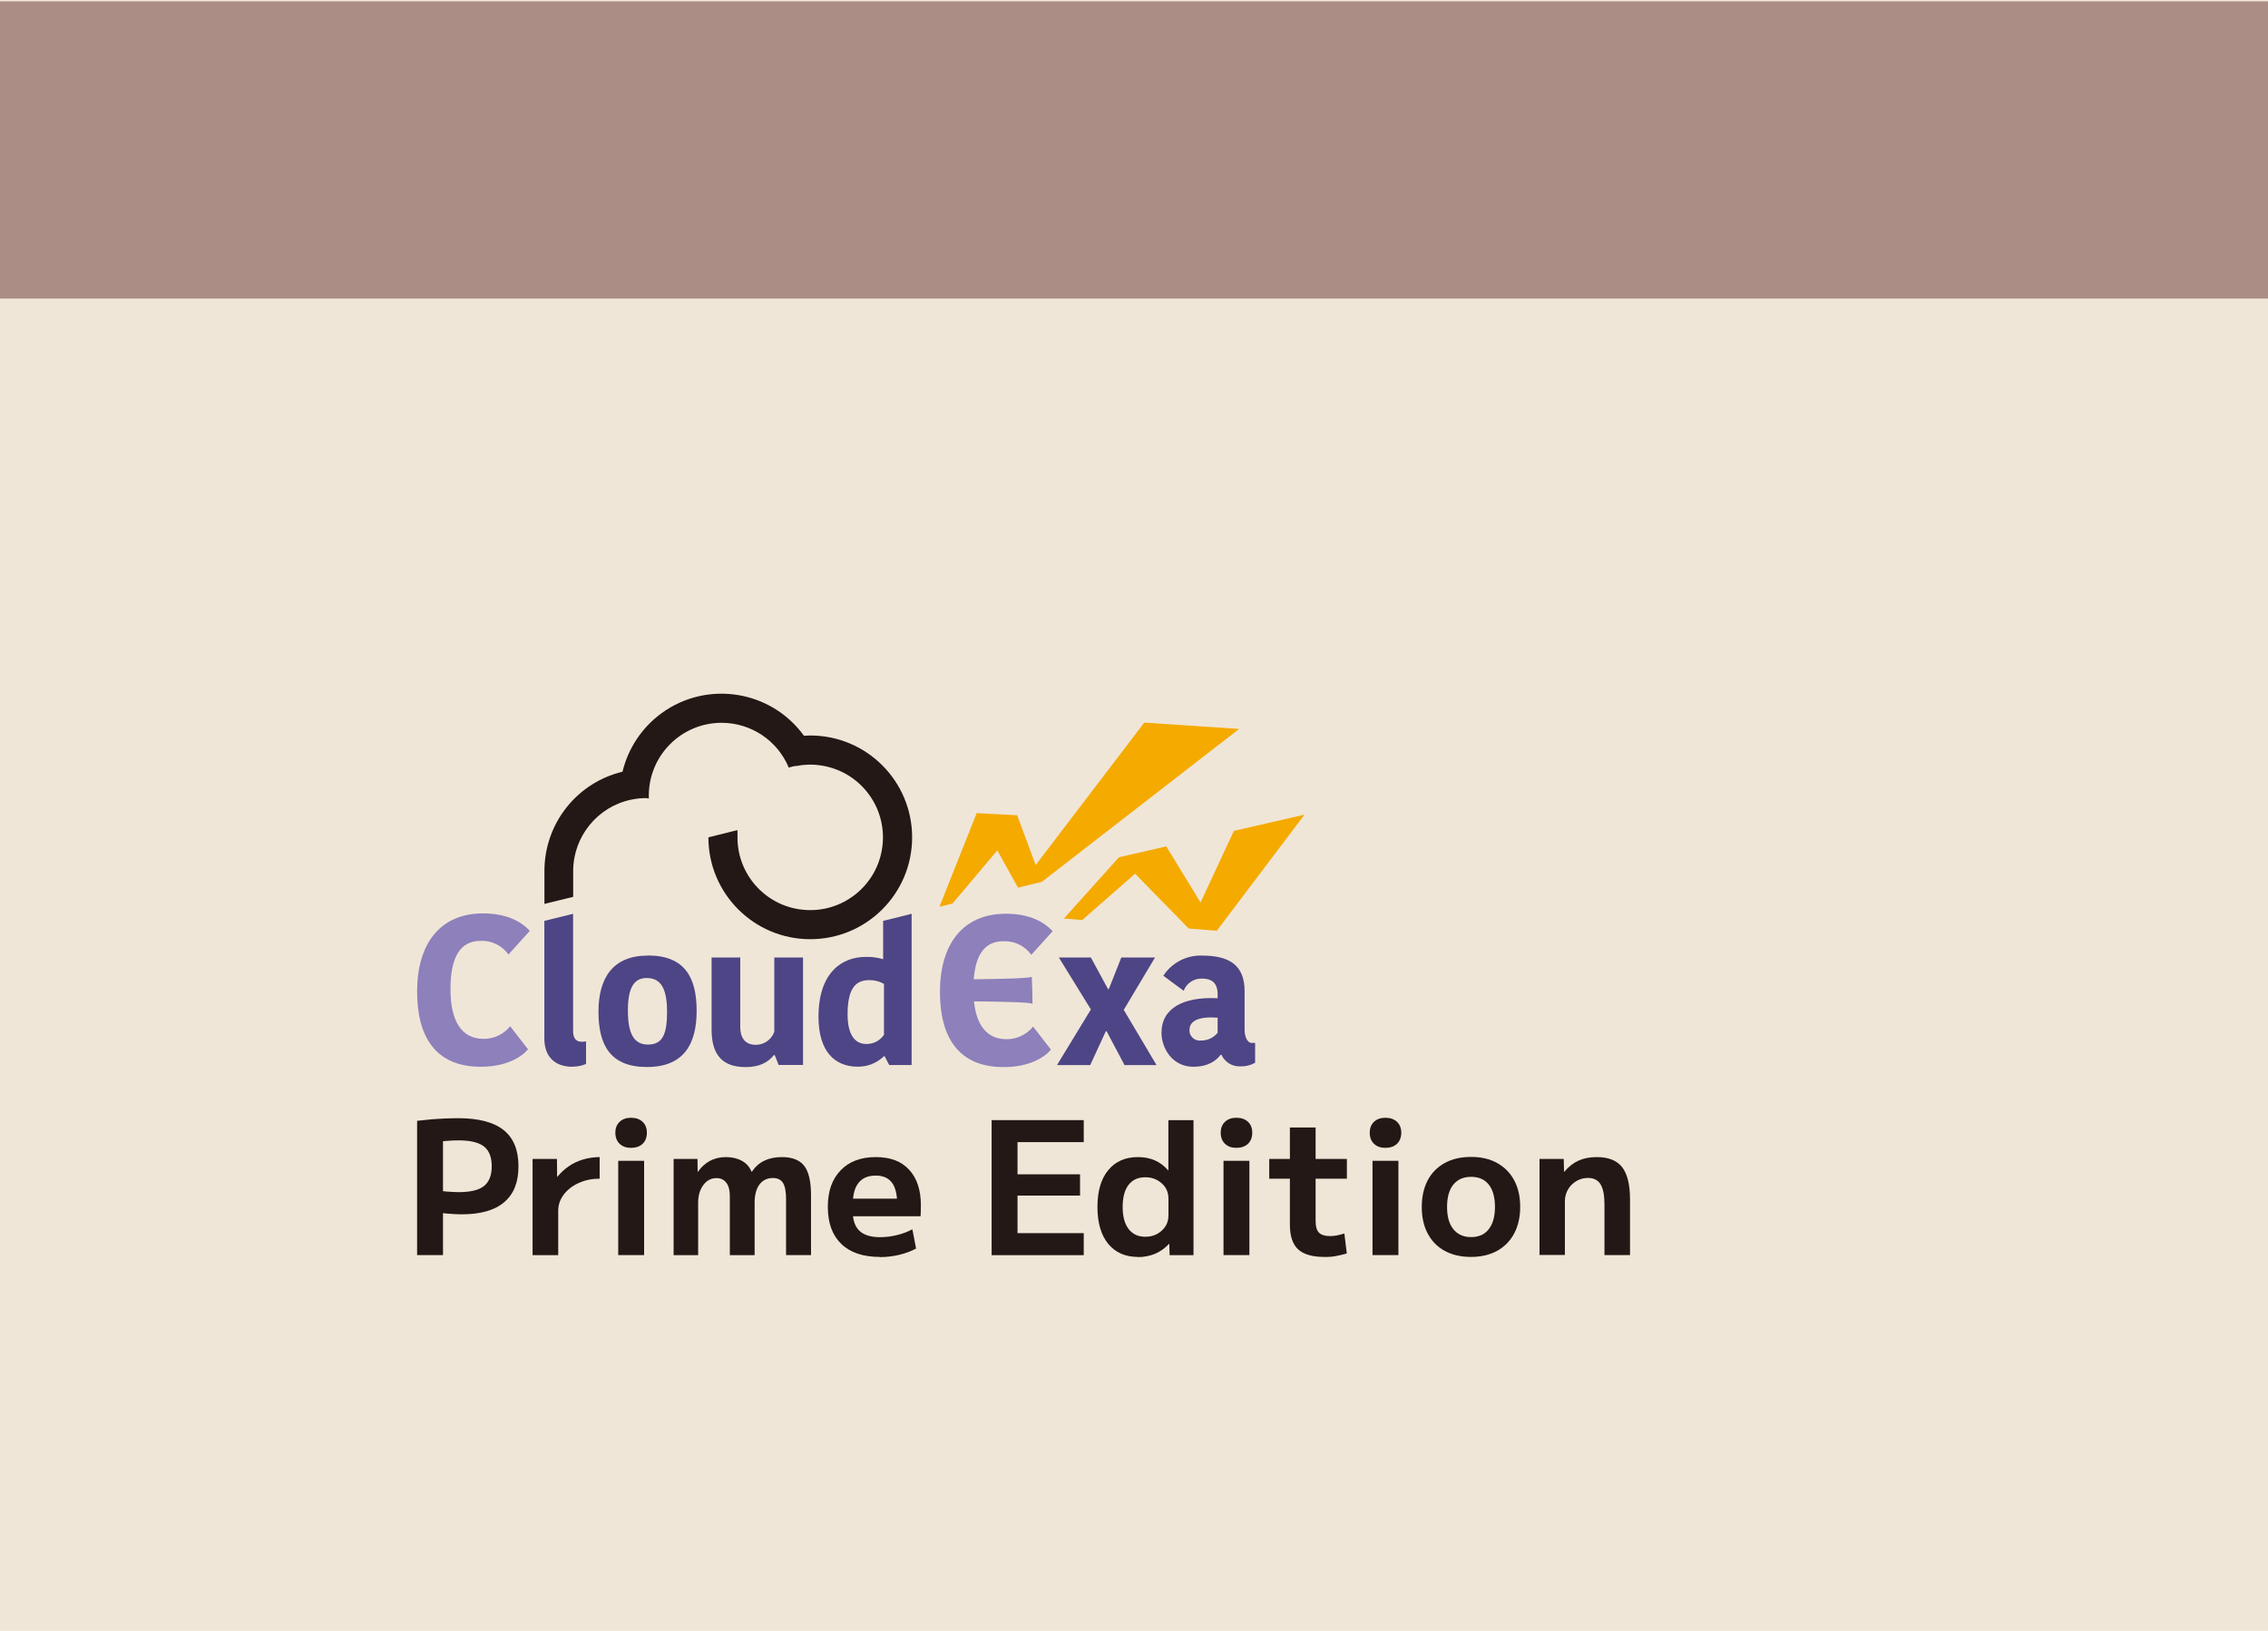 <?xml version="1.0" encoding="UTF-8"?>
<svg id="_レイヤー_2" data-name="レイヤー_2" xmlns="http://www.w3.org/2000/svg" viewBox="0 0 269.86 194.07">
  <defs>
    <style>
      .cls-1 {
        fill: #231815;
      }

      .cls-2 {
        fill: #f5aa00;
      }

      .cls-3 {
        isolation: isolate;
      }

      .cls-4 {
        fill: #f0e6d7;
      }

      .cls-5 {
        fill: #8d80bb;
      }

      .cls-6 {
        fill: #ab8d86;
      }

      .cls-7 {
        fill: #4d4585;
      }
    </style>
  </defs>
  <g id="_レイヤー_1-2" data-name="レイヤー_1">
    <rect class="cls-4" width="269.86" height="194.07"/>
    <rect class="cls-6" y=".16" width="269.86" height="35.37"/>
    <g id="_グループ_268" data-name="グループ_268">
      <path id="_パス_3001" data-name="パス_3001" class="cls-5" d="M57.2,126.94c3.07,0,4.87-1.17,5.63-2.08l-2.13-2.74c-.77.96-1.94,1.51-3.17,1.5-2.66,0-3.93-2.2-3.93-5.88,0-3.98,1.22-5.78,3.6-5.78,1.3-.05,2.54.56,3.3,1.62l2.54-2.81c-.48-.53-2.05-2.08-5.55-2.08-5.2,0-7.86,3.7-7.86,9.3,0,5.3,2.13,8.95,7.58,8.95"/>
      <path id="_パス_3002" data-name="パス_3002" class="cls-7" d="M68.1,126.93c.56,0,1.11-.1,1.63-.32v-2.69c-.16.03-.32.05-.48.05-.63,0-1.06-.32-1.06-1.27v-13.96l-3.42.84v14.01c0,2.13,1.24,3.35,3.33,3.35"/>
      <path id="_パス_3003" data-name="パス_3003" class="cls-7" d="M77.09,113.71c-4.23,0-5.88,2.74-5.88,6.68s1.38,6.58,5.77,6.58,5.91-2.74,5.91-6.68-1.38-6.59-5.79-6.59M77.09,124.3c-1.72,0-2.38-1.4-2.38-4.05s.68-3.87,2.24-3.87c1.77,0,2.42,1.4,2.42,4.05s-.54,3.87-2.28,3.87"/>
      <path id="_パス_3004" data-name="パス_3004" class="cls-7" d="M84.67,113.94v8.58c0,3.03,1.31,4.46,4.05,4.46,1.61,0,2.62-.52,3.37-1.43h.09l.47,1.18h2.9v-12.79h-3.42v8.85c-.34.93-1.23,1.55-2.22,1.54-1.15,0-1.83-.72-1.83-2.13v-8.26h-3.42Z"/>
      <path id="_パス_3005" data-name="パス_3005" class="cls-7" d="M105.08,109.57v4.57c-.68-.2-1.39-.3-2.1-.27-2.69,0-5.59,1.74-5.59,7.13,0,4.16,1.97,5.93,4.66,5.93,1.16.02,2.29-.43,3.12-1.24h.09l.54,1.04h2.67v-17.99l-3.39.84ZM105.17,123.15c-.47.69-1.26,1.1-2.1,1.08-1.31,0-2.22-1.04-2.22-3.53,0-3.46,1.22-4.07,2.63-4.07.6,0,1.18.15,1.7.45v6.07Z"/>
      <path id="_パス_3006" data-name="パス_3006" class="cls-1" d="M68.2,103.62h0c.02-4.1,2.91-7.64,6.93-8.47l.11-.02c.5-.1,1-.15,1.5-.16.16,0,.31.01.46.05,0-.11,0-.23,0-.35,0-4.78,3.88-8.66,8.66-8.66,3.49,0,6.65,2.1,7.99,5.33.26-.09.53-.15.81-.2v.02c.28-.05.54-.09.81-.12.09,0,.17-.01.25-.02.16-.01.33-.02.49-.03.12,0,.23,0,.34,0,.29,0,.58.02.87.06,4.75.56,8.14,4.86,7.58,9.61-.56,4.75-4.86,8.14-9.61,7.58-4.36-.51-7.65-4.21-7.64-8.6v-.86l-3.46.86c0,6.69,5.42,12.12,12.12,12.12,6.69,0,12.12-5.42,12.12-12.12,0-6.69-5.42-12.12-12.12-12.12h0c-.25,0-.5.02-.75.03-3.93-5.42-11.5-6.62-16.92-2.7-2.34,1.7-3.99,4.17-4.67,6.98-5.45,1.31-9.28,6.18-9.29,11.78v3.95l3.42-.84v-3.11Z"/>
      <path id="_パス_3007" data-name="パス_3007" class="cls-2" d="M146.81,98.88l-3.96,8.51-4.08-6.67-5.63,1.29-6.55,7.29,2.18.18,6.29-5.51,6.38,6.52,3.34.27,10.44-13.82-8.4,1.93Z"/>
      <path id="_パス_3008" data-name="パス_3008" class="cls-2" d="M118.67,101.2l2.46,4.43,2.84-.7,23.47-18.19-11.29-.75-12.92,16.95-2.2-5.93-4.82-.25-4.43,11.14,1.55-.38,5.34-6.33Z"/>
      <path id="_パス_3009" data-name="パス_3009" class="cls-7" d="M129.72,126.74l1.86-4.03h.09l2.13,4.03h3.81l-3.9-6.57,3.72-6.23h-4.01l-1.49,3.76h-.09l-2.04-3.76h-3.81l3.81,6.18-4.03,6.62h3.96Z"/>
      <path id="_パス_3010" data-name="パス_3010" class="cls-7" d="M148.97,124.11c-.61,0-.88-.84-.88-1.56v-4.6c0-3.1-1.81-4.24-5.07-4.24-1.85-.06-3.59.85-4.6,2.4l2.42,1.79c.34-.91,1.23-1.49,2.2-1.45,1.04,0,1.84.43,1.84,1.86v.48c-4.03-.21-6.68,1.16-6.68,4.1,0,1.84,1.29,4.05,3.78,4.05,1.84,0,2.79-.79,3.26-1.43h.09c.41.9,1.33,1.45,2.31,1.38.6.02,1.19-.13,1.7-.43v-2.36h-.36ZM144.87,122.91c-.48.59-1.21.92-1.97.91-.67.08-1.29-.39-1.37-1.07,0-.06-.01-.12,0-.18,0-1.11,1.11-1.63,3.35-1.47v1.81Z"/>
      <path id="_パス_3011" data-name="パス_3011" class="cls-5" d="M119.41,112c1.3-.05,2.54.56,3.3,1.62l2.54-2.81c-.48-.53-2.05-2.08-5.55-2.08-5.2,0-7.86,3.7-7.86,9.3,0,5.3,2.13,8.95,7.58,8.95,3.07,0,4.87-1.17,5.63-2.08l-2.13-2.74c-.77.96-1.94,1.51-3.17,1.5-2.31,0-3.57-1.66-3.86-4.5,3.01.03,6.88.1,6.92.29.11.48-.04-3.23-.04-3.23-.11.2-3.94.28-6.91.31.24-3.11,1.44-4.53,3.55-4.53"/>
    </g>
  </g>
  <g id="_レイヤー_5" data-name="レイヤー_5">
    <g class="cls-3">
      <path class="cls-1" d="M49.64,133.37c.59-.07,1.18-.13,1.77-.18.59-.04,1.16-.08,1.69-.1s1-.03,1.4-.03c2.43,0,4.24.47,5.42,1.41,1.18.94,1.77,2.38,1.77,4.31s-.56,3.3-1.69,4.27c-1.13.97-2.82,1.45-5.06,1.45-.5,0-1.04-.03-1.64-.08-.59-.05-1.3-.13-2.12-.23l.04-2.64c.75.12,1.39.2,1.92.24s1.02.07,1.44.07c1.39,0,2.4-.24,3.01-.73s.92-1.27.92-2.35-.31-1.87-.92-2.35-1.62-.73-3.01-.73c-.46,0-.97.02-1.54.07-.57.04-1.16.12-1.76.24l1.43-1.58v14.92h-3.08v-15.97Z"/>
      <path class="cls-1" d="M63.37,149.35v-11.44h2.9l.02,2.11h.04c.4-.48.85-.9,1.36-1.25.51-.35,1.08-.62,1.71-.8.62-.18,1.27-.28,1.95-.28v2.57c-.91,0-1.74.17-2.49.51-.75.34-1.34.8-1.78,1.38-.44.58-.66,1.22-.66,1.93v5.28h-3.06Z"/>
      <path class="cls-1" d="M75.07,136.59c-.56,0-1-.16-1.34-.48-.34-.32-.51-.76-.51-1.32s.17-.98.51-1.3c.34-.32.79-.48,1.34-.48.59,0,1.05.16,1.39.48.34.32.51.76.51,1.3s-.17,1-.51,1.32c-.34.32-.8.48-1.39.48ZM73.56,149.35v-11.22h3.08v11.22h-3.08Z"/>
      <path class="cls-1" d="M80.15,149.35v-11.44h2.84l.02,1.52h.04c.4-.57.88-1,1.44-1.3.56-.29,1.19-.44,1.88-.44.73,0,1.37.15,1.9.44.54.29.92.73,1.15,1.3h.04c.41-.6.91-1.04,1.5-1.32.59-.28,1.28-.42,2.09-.42,1.22,0,2.1.35,2.64,1.04.54.7.81,1.87.81,3.51v7.11h-2.97v-6.67c0-.88-.12-1.52-.36-1.91s-.64-.59-1.2-.59c-.69,0-1.22.26-1.61.78-.38.52-.57,1.24-.57,2.15v6.25h-2.95v-7.04c0-.69-.14-1.22-.42-1.58-.28-.37-.67-.55-1.17-.55-.63,0-1.15.27-1.56.82-.41.55-.62,1.25-.62,2.1v6.25h-2.95Z"/>
      <path class="cls-1" d="M104.69,149.57c-1.98,0-3.51-.51-4.58-1.54-1.07-1.03-1.61-2.49-1.61-4.4s.51-3.3,1.52-4.36c1.01-1.06,2.41-1.58,4.18-1.58s3.04.5,3.97,1.5c.93,1,1.4,2.41,1.4,4.22,0,.22,0,.46-.01.73,0,.26-.02.46-.03.59h-9.33v-2.09h6.97l-.42.64c0-1.16-.21-2.01-.63-2.56-.42-.55-1.06-.83-1.92-.83-.91,0-1.59.29-2.05.87-.46.58-.68,1.43-.68,2.56v.88c0,1.01.27,1.77.8,2.27s1.35.75,2.43.75c.67,0,1.35-.08,2.04-.25.68-.17,1.29-.4,1.82-.69l.44,2.29c-.56.31-1.21.55-1.96.74-.75.18-1.53.28-2.35.28Z"/>
      <path class="cls-1" d="M117.99,149.35v-16.06h10.96v2.62h-7.88v3.83h7.44v2.53h-7.44v4.47h7.88v2.62h-10.96Z"/>
      <path class="cls-1" d="M135.4,149.57c-1.51,0-2.69-.52-3.54-1.56-.85-1.04-1.28-2.5-1.28-4.38s.42-3.34,1.28-4.38c.85-1.04,2.03-1.56,3.54-1.56.75,0,1.42.13,2.01.39.59.26,1.12.65,1.57,1.18h.04v-5.96h2.99v16.06h-2.84l-.04-1.34h-.04c-.47.51-1.02.9-1.64,1.17-.62.26-1.31.4-2.06.4ZM136.28,147.17c.53,0,1-.11,1.41-.34.41-.23.74-.53.98-.9s.36-.81.36-1.31v-1.98c0-.51-.12-.95-.36-1.32s-.57-.66-.98-.89c-.41-.23-.88-.34-1.41-.34-.87,0-1.53.3-2,.91-.47.61-.7,1.49-.7,2.63s.24,2,.71,2.62c.48.62,1.14.92,1.99.92Z"/>
      <path class="cls-1" d="M147.1,136.59c-.56,0-1-.16-1.34-.48-.34-.32-.51-.76-.51-1.32s.17-.98.51-1.3c.34-.32.79-.48,1.34-.48.59,0,1.05.16,1.39.48.34.32.51.76.51,1.3s-.17,1-.51,1.32c-.34.32-.8.48-1.39.48ZM145.58,149.35v-11.22h3.08v11.22h-3.08Z"/>
      <path class="cls-1" d="M157.59,149.57c-1.44,0-2.48-.3-3.13-.9-.65-.6-.98-1.58-.98-2.93v-5.48h-2.46v-2.35h2.46v-3.74h3.06v3.74h3.72v2.35h-3.72v5.04c0,.65.13,1.1.4,1.38.26.27.7.41,1.32.41.29,0,.58-.03.86-.09.28-.06.56-.13.84-.22l.29,2.38c-.46.13-.89.23-1.31.31s-.86.11-1.33.11Z"/>
      <path class="cls-1" d="M164.83,136.59c-.56,0-1-.16-1.34-.48-.34-.32-.51-.76-.51-1.32s.17-.98.51-1.3c.34-.32.79-.48,1.34-.48.59,0,1.05.16,1.39.48.34.32.51.76.51,1.3s-.17,1-.51,1.32c-.34.32-.8.48-1.39.48ZM163.31,149.35v-11.22h3.08v11.22h-3.08Z"/>
      <path class="cls-1" d="M175.04,149.57c-1.22,0-2.27-.24-3.15-.73-.88-.48-1.55-1.17-2.02-2.07-.47-.89-.7-1.94-.7-3.15s.24-2.27.7-3.16c.47-.89,1.14-1.57,2.02-2.06s1.93-.73,3.15-.73,2.24.24,3.11.73,1.55,1.17,2.02,2.06c.48.89.71,1.94.71,3.16s-.24,2.25-.71,3.15c-.48.9-1.15,1.58-2.02,2.07-.87.48-1.91.73-3.11.73ZM175.04,147.21c.91,0,1.61-.31,2.1-.94s.74-1.51.74-2.65-.25-2.05-.74-2.66c-.49-.62-1.19-.92-2.1-.92s-1.61.31-2.11.92c-.5.62-.75,1.5-.75,2.66s.25,2.03.75,2.65c.5.62,1.2.94,2.11.94Z"/>
      <path class="cls-1" d="M183.18,149.35v-11.44h2.88l.04,1.52h.04c.5-.6,1.06-1.04,1.68-1.32.62-.28,1.35-.42,2.17-.42,1.39,0,2.4.4,3.03,1.21.62.81.93,2.09.93,3.85v6.6h-3.04v-6.01c0-1.09-.15-1.88-.46-2.4-.31-.51-.81-.77-1.5-.77-.51,0-.98.13-1.4.38-.42.26-.75.59-.99,1.01s-.36.89-.36,1.42v6.36h-3.04Z"/>
    </g>
  </g>
</svg>